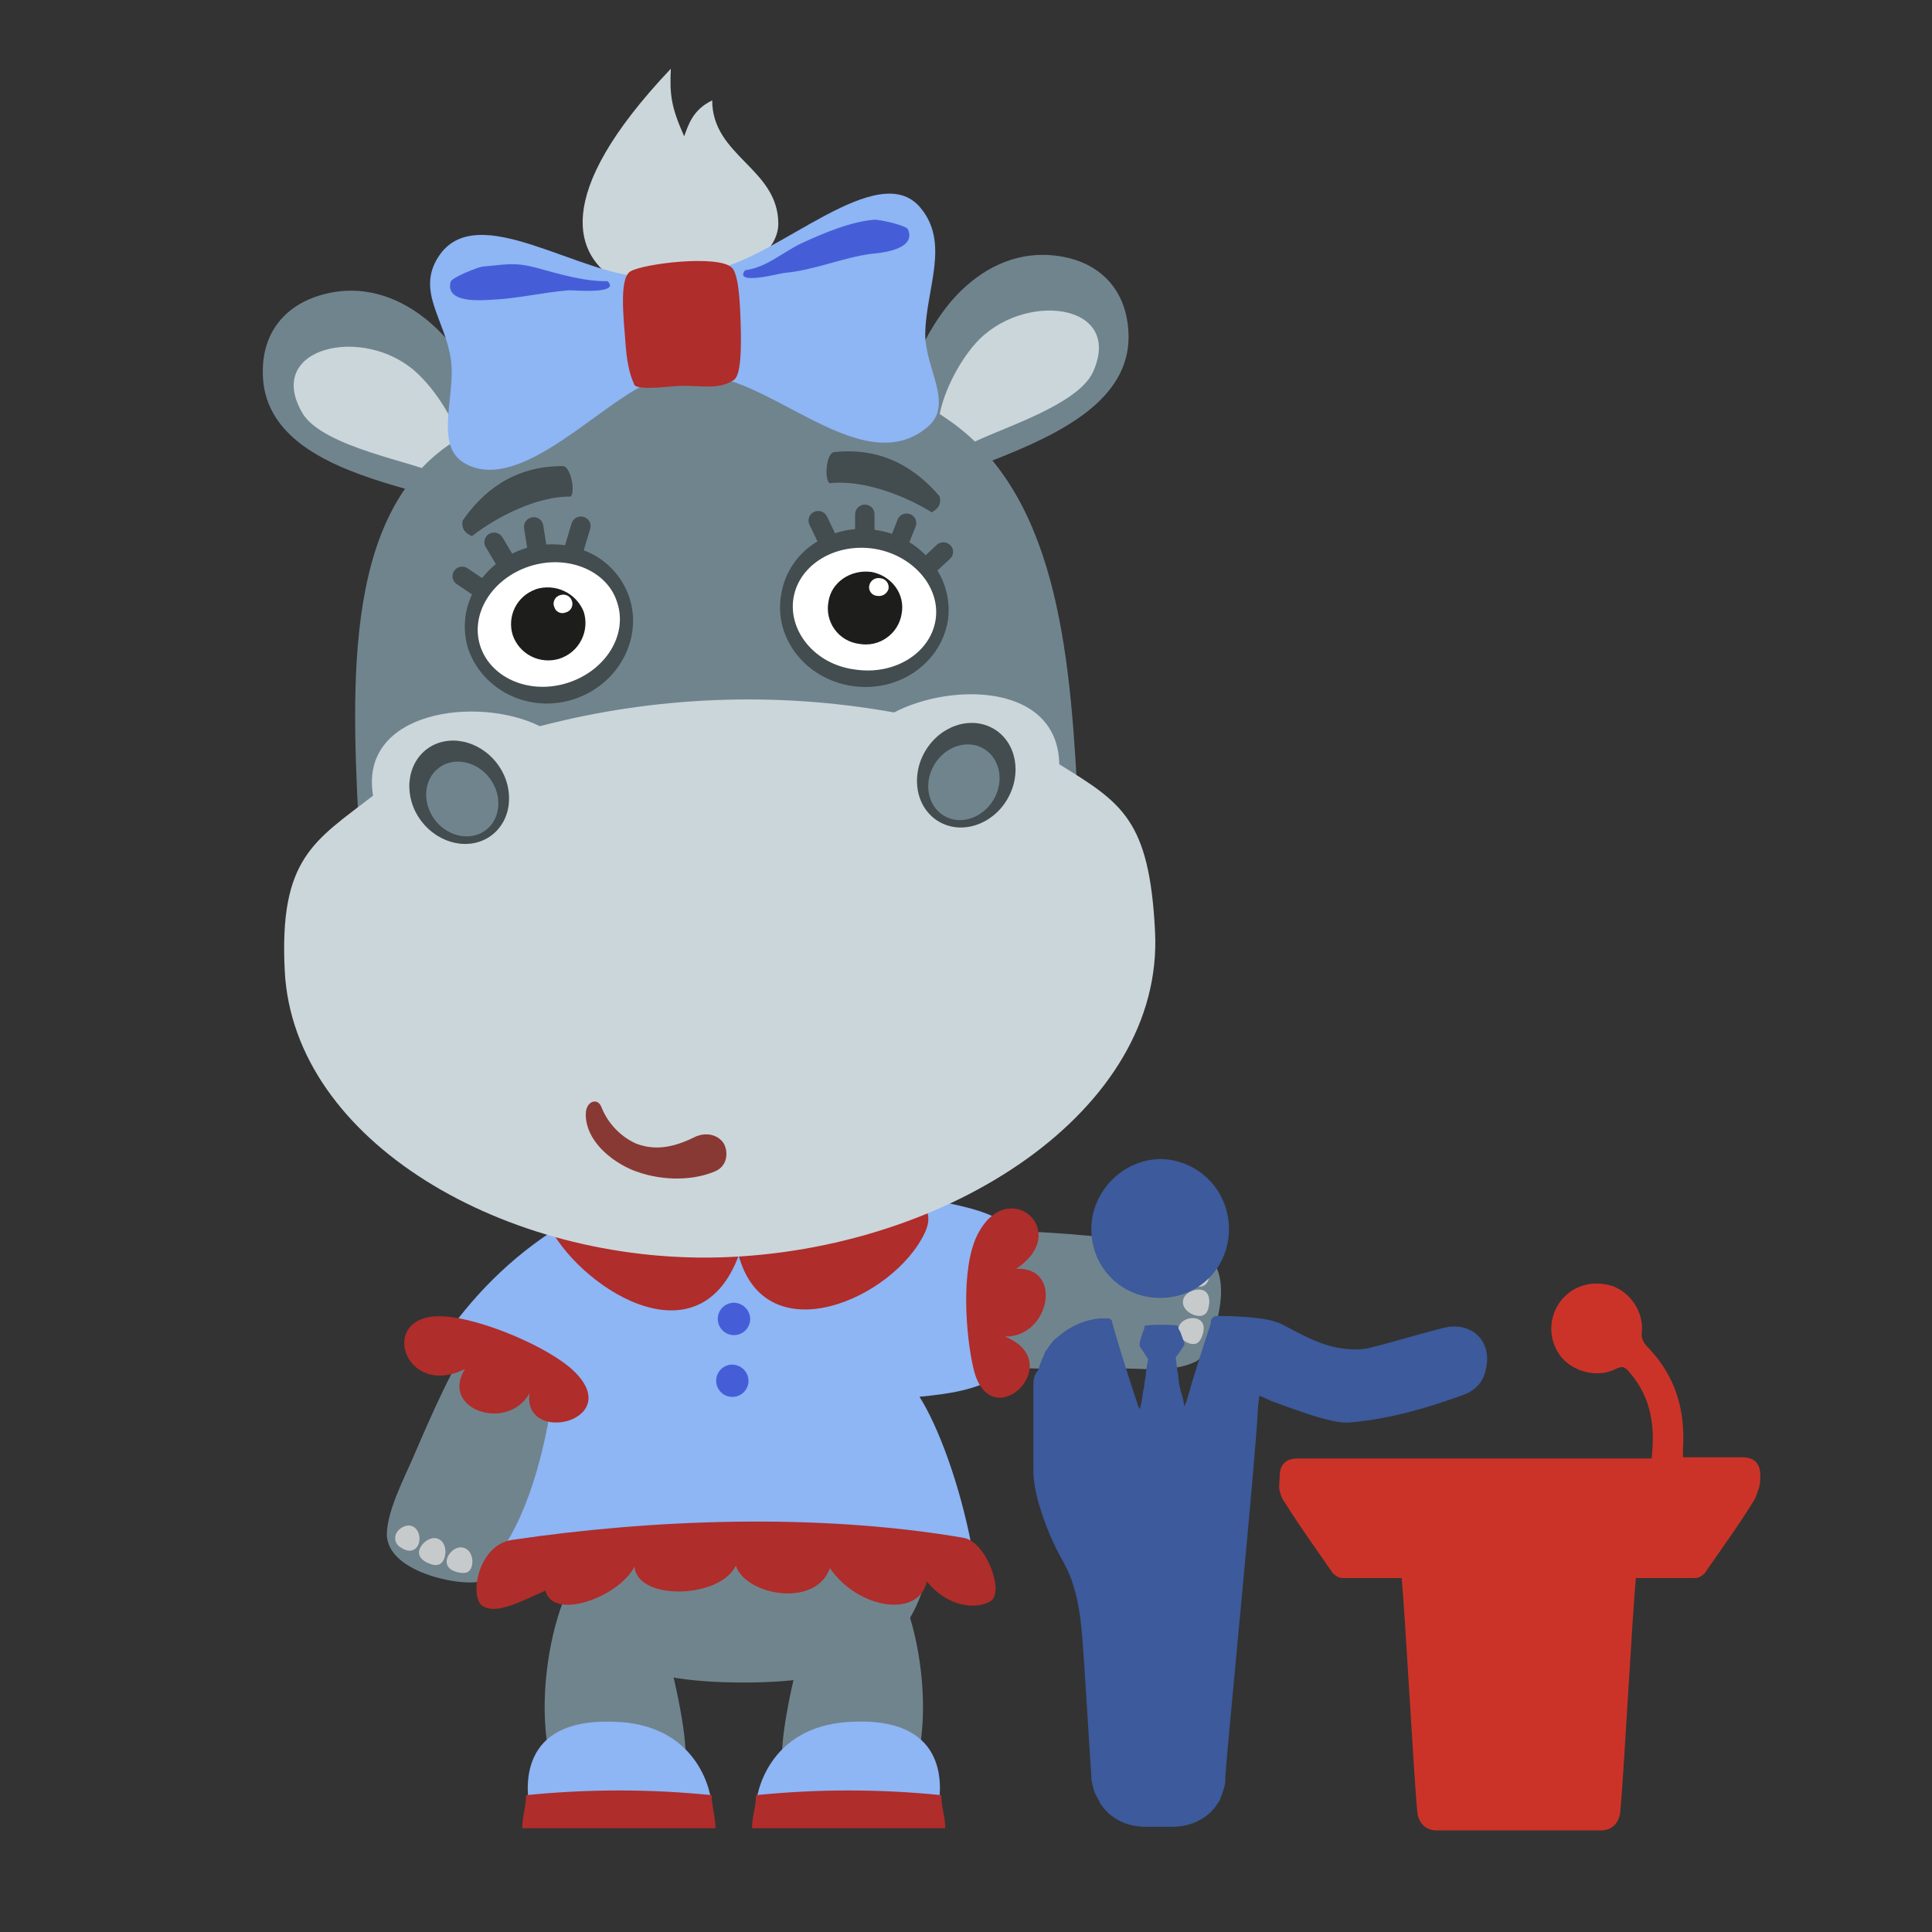 <svg xmlns="http://www.w3.org/2000/svg" xmlns:xlink="http://www.w3.org/1999/xlink" width="500" zoomAndPan="magnify" viewBox="0 0 375 375" height="500" preserveAspectRatio="xMidYMid meet" version="1.0"><rect x="0" y="0" width="375" height="375" fill="#333333" stroke="none"/><defs><clipPath id="aa8be8d3ba"><path d="M 168 239 L 236.992 239 L 236.992 266 L 168 266 Z M 168 239 " clip-rule="nonzero"/></clipPath><clipPath id="1904f06f17"><path d="M 51.004 56 L 100 56 L 100 98 L 51.004 98 Z M 51.004 56 " clip-rule="nonzero"/></clipPath><clipPath id="8f8638bfb4"><path d="M 113 13.094 L 152 13.094 L 152 57 L 113 57 Z M 113 13.094 " clip-rule="nonzero"/></clipPath></defs><g clip-path="url(#aa8be8d3ba)"><path fill="#70848e" d="M 232.277 264.16 C 234.914 262.805 240.691 247.129 233.594 243.324 C 229.539 241.141 221.938 240.961 217.859 240.516 C 201.434 238.84 172.109 235.504 169 251.102 C 166.582 262.578 170.879 265.289 178.965 265.164 C 189.086 264.953 202.574 266.098 216.285 265.633 C 221.648 265.449 227.426 266.645 232.312 264.176 Z M 232.277 264.16 " fill-opacity="1" fill-rule="evenodd"/></g><path fill="#c7cacb" d="M 229.961 246.887 C 230.09 245.766 231.418 244.941 232.504 244.891 C 232.797 244.879 233.078 244.93 233.352 245.035 C 233.625 245.141 233.867 245.301 234.074 245.508 C 234.281 245.715 234.438 245.953 234.543 246.227 C 234.652 246.5 234.699 246.781 234.688 247.074 C 234.805 248.844 234.012 249.602 233.07 249.727 C 231.695 249.91 229.785 248.621 229.988 246.895 Z M 234.68 253.039 C 234.57 254.531 234.031 255.328 233.012 255.414 C 231.52 255.531 229.414 254.25 229.617 252.5 C 229.801 250.922 231.875 250.082 233.262 250.367 C 234.324 250.594 234.812 251.547 234.719 253.062 Z M 233.457 258.902 C 233.113 260.148 232.574 260.891 231.621 260.875 C 230.273 260.875 228.488 259.543 228.707 257.918 C 228.926 256.297 230.891 255.574 232.211 255.926 C 233.324 256.207 233.945 257.207 233.484 258.902 Z M 233.457 258.902 " fill-opacity="1" fill-rule="evenodd"/><path fill="#70848e" d="M 93.914 306.695 C 91.438 308.332 74.93 305.703 75.09 297.656 C 75.176 293.062 78.73 286.363 80.328 282.562 C 86.883 267.422 98.32 240.223 113.457 245.133 C 124.641 248.672 124.934 253.719 120.859 260.688 C 115.762 269.426 110.129 281.73 103.02 293.457 C 100.238 298.043 98.457 303.652 93.914 306.695 Z M 93.914 306.695 " fill-opacity="1" fill-rule="evenodd"/><path fill="#c7cacb" d="M 79.969 296.23 C 78.93 295.793 77.566 296.535 76.988 297.477 C 76.844 297.723 76.754 297.988 76.719 298.273 C 76.684 298.559 76.703 298.836 76.785 299.113 C 76.863 299.387 76.992 299.637 77.176 299.859 C 77.355 300.078 77.574 300.258 77.828 300.391 C 79.285 301.359 80.363 301.031 80.93 300.273 C 81.77 299.164 81.574 296.871 79.969 296.203 Z M 83.031 303.359 C 84.383 303.988 85.348 303.914 85.941 303.062 C 86.781 301.816 86.672 299.355 85.047 298.691 C 83.59 298.074 81.828 299.48 81.406 300.812 C 81.078 301.852 81.676 302.742 83.051 303.383 Z M 88.746 305.152 C 90 305.465 90.934 305.363 91.363 304.523 C 92.004 303.34 91.734 301.133 90.227 300.504 C 88.719 299.879 87.125 301.234 86.766 302.582 C 86.477 303.695 87.043 304.723 88.746 305.152 Z M 88.746 305.152 " fill-opacity="1" fill-rule="evenodd"/><path fill="#70848e" d="M 164.918 299.078 C 175.547 299.273 182.629 328.07 177.391 343.938 C 167.812 357.68 153.637 346.953 152.078 342.758 C 150.051 337.297 159.836 299.172 164.918 299.062 Z M 164.918 299.078 " fill-opacity="1" fill-rule="evenodd"/><path fill="#8eb5f4" d="M 164.484 334.242 C 149.023 335.328 146.715 348.379 146.75 350.477 L 182.223 350.09 C 182.719 346.449 183.969 332.883 164.484 334.242 Z M 164.484 334.242 " fill-opacity="1" fill-rule="evenodd"/><path fill="#af2d2a" d="M 182.703 348.438 C 170.711 347.227 158.719 347.227 146.73 348.438 C 146.73 350.832 145.965 352.465 145.965 354.859 L 183.469 354.859 C 183.469 352.465 182.703 350.832 182.703 348.438 Z M 182.703 348.438 " fill-opacity="1" fill-rule="evenodd"/><path fill="#70848e" d="M 119.957 299.078 C 109.328 299.273 102.246 328.07 107.484 343.938 C 117.066 357.68 131.25 346.953 132.801 342.758 C 134.824 337.297 125.043 299.172 119.957 299.062 Z M 119.957 299.078 " fill-opacity="1" fill-rule="evenodd"/><path fill="#8eb5f4" d="M 120.395 334.242 C 135.859 335.328 138.168 348.379 138.125 350.492 L 102.656 350.105 C 102.16 346.465 100.906 332.898 120.395 334.258 Z M 120.395 334.242 " fill-opacity="1" fill-rule="evenodd"/><path fill="#af2d2a" d="M 102.176 348.438 C 114.164 347.227 126.156 347.227 138.148 348.438 C 138.148 350.832 138.875 352.465 138.875 354.859 L 101.371 354.859 C 101.371 352.465 102.102 350.832 102.102 348.438 Z M 102.176 348.438 " fill-opacity="1" fill-rule="evenodd"/><path fill="#70848e" d="M 144.441 227.656 C 123.477 227.656 106.371 267.457 106.371 294.688 C 106.371 321.914 123.477 326.574 144.441 326.574 C 165.406 326.574 181.047 321.422 181.047 294.191 C 181.047 266.965 165.406 227.656 144.441 227.656 Z M 144.441 227.656 " fill-opacity="1" fill-rule="evenodd"/><path fill="#8eb5f4" d="M 178.477 271.113 C 184.523 270.531 189.273 269.73 193.25 267.387 C 194.359 266.383 196.098 243.48 194.656 237.473 C 192.113 234.406 179.824 232.859 172.902 231.367 C 160.875 228.77 151.777 227.574 143.086 227.801 C 116.781 228.527 97.098 243.215 85.348 260.914 L 107.492 269.207 C 106.254 278.762 103.332 292.785 96.727 301.832 C 129.375 299.355 152.207 298.824 188.516 299.719 C 186.25 288.066 182.191 277.008 178.477 271.113 Z M 178.477 271.113 " fill-opacity="1" fill-rule="evenodd"/><path fill="#af2d2a" d="M 102.785 270.387 C 98.621 278.047 85.258 273.598 90.277 265.695 C 78.391 271.762 72.941 254.773 86.09 255.5 C 93.441 255.91 106.449 261.465 111.258 266.004 C 121.652 275.82 101.336 280.668 102.785 270.371 Z M 102.785 270.387 " fill-opacity="1" fill-rule="evenodd"/><path fill="#af2d2a" d="M 195.086 259.418 C 203.711 259.578 206.48 245.824 197.215 246.273 C 208.289 238.992 195.547 227.945 189.695 239.723 C 186.434 246.273 187.445 259.316 188.969 265.711 C 192.223 279.32 207.523 264.414 195.07 259.449 Z M 195.086 259.418 " fill-opacity="1" fill-rule="evenodd"/><path fill="#455ed8" d="M 142.344 252.859 C 141.93 252.875 141.535 252.969 141.16 253.141 C 140.781 253.312 140.453 253.551 140.168 253.852 C 139.887 254.152 139.672 254.5 139.523 254.887 C 139.379 255.273 139.309 255.672 139.32 256.086 C 139.332 256.5 139.422 256.895 139.59 257.273 C 139.758 257.652 139.988 257.984 140.289 258.27 C 140.586 258.559 140.93 258.777 141.312 258.93 C 141.699 259.082 142.098 259.152 142.512 259.148 C 142.926 259.141 143.324 259.059 143.703 258.895 C 144.086 258.73 144.418 258.504 144.711 258.207 C 145 257.914 145.223 257.574 145.379 257.191 C 145.539 256.809 145.613 256.41 145.613 255.996 C 145.605 255.574 145.512 255.168 145.344 254.777 C 145.172 254.391 144.934 254.047 144.625 253.754 C 144.32 253.461 143.969 253.234 143.574 253.082 C 143.18 252.926 142.77 252.852 142.344 252.859 Z M 142.344 252.859 " fill-opacity="1" fill-rule="evenodd"/><path fill="#455ed8" d="M 142.016 264.867 C 141.605 264.883 141.211 264.977 140.836 265.152 C 140.461 265.324 140.133 265.559 139.852 265.859 C 139.57 266.164 139.355 266.508 139.211 266.891 C 139.062 267.277 138.996 267.676 139.008 268.09 C 139.02 268.5 139.109 268.895 139.277 269.273 C 139.441 269.648 139.676 269.98 139.973 270.266 C 140.27 270.551 140.609 270.77 140.996 270.922 C 141.379 271.074 141.777 271.145 142.188 271.141 C 142.602 271.137 142.996 271.051 143.375 270.891 C 143.758 270.73 144.09 270.5 144.383 270.207 C 144.672 269.914 144.895 269.578 145.051 269.195 C 145.207 268.812 145.285 268.418 145.285 268.004 C 145.277 267.582 145.188 267.172 145.02 266.785 C 144.848 266.395 144.609 266.051 144.301 265.758 C 143.996 265.465 143.645 265.238 143.246 265.086 C 142.852 264.93 142.441 264.859 142.016 264.867 Z M 142.016 264.867 " fill-opacity="1" fill-rule="evenodd"/><path fill="#af2d2a" d="M 106.348 237.492 C 111.695 249.145 135.312 265.363 143.379 243.691 C 148.66 262.953 173.398 252.129 179.488 239.32 C 184.836 228.055 158.312 229.328 144.719 229.379 C 131.125 229.43 101.32 226.562 106.348 237.5 Z M 106.348 237.492 " fill-opacity="1" fill-rule="evenodd"/><path fill="#af2d2a" d="M 187.023 298.488 C 158.5 293.602 126.293 294.914 99.363 298.902 C 92.754 299.887 91.008 310.039 93.688 311.734 C 96.367 313.43 100.973 310.906 105.867 308.734 C 107.324 314.66 120.102 310.023 123.156 304.09 C 123.723 310.766 139.75 310.328 142.824 303.883 C 144.695 309.629 158.305 312.207 161.086 304.379 C 166.508 312.281 178.309 314.195 179.914 306.965 C 183.941 312.062 189.848 312.484 192.383 310.699 C 194.918 308.918 191.445 299.246 187.016 298.488 Z M 187.023 298.488 " fill-opacity="1" fill-rule="evenodd"/><path fill="#575756" d="M 193.645 59.871 C 188.602 60.137 186.469 63.871 186.723 68.828 C 186.98 73.789 186.375 77.453 191.406 77.191 C 196.441 76.926 203.953 73.344 203.699 68.387 C 203.441 63.426 198.68 59.648 193.645 59.871 Z M 193.645 59.871 " fill-opacity="1" fill-rule="evenodd"/><path fill="#70848e" d="M 219.031 64.504 C 219.543 74.395 211.578 80.621 202.48 85.121 C 196.258 88.199 189.508 90.48 184.574 92.562 C 179.309 94.789 170.137 90.109 173.492 80.734 C 176.57 72.152 180 62.785 186.57 56.406 C 191.363 51.754 198.051 48.293 206.398 49.852 C 212.754 51.047 218.566 55.445 219.031 64.488 Z M 219.031 64.504 " fill-opacity="1" fill-rule="evenodd"/><path fill="#cbd6da" d="M 212.156 72.195 C 208.957 79.289 190.816 84.145 187.598 86.664 C 186.871 87.219 182.121 82.34 182.191 81.699 C 182.746 76.73 185.98 70.453 189.309 66.695 C 198.43 56.383 218.238 58.688 212.156 72.195 Z M 212.156 72.195 " fill-opacity="1" fill-rule="evenodd"/><path fill="#575756" d="M 75.801 65.969 C 80.844 65.715 83.355 69.207 83.613 74.168 C 83.867 79.125 84.852 82.703 79.816 82.965 C 74.781 83.227 66.938 80.43 66.703 75.473 C 66.469 70.512 70.789 66.23 75.824 66.004 Z M 75.801 65.969 " fill-opacity="1" fill-rule="evenodd"/><g clip-path="url(#1904f06f17)"><path fill="#70848e" d="M 51.035 73.191 C 51.543 83.082 60.109 88.484 69.625 91.996 C 76.129 94.418 83.082 95.984 88.203 97.551 C 93.672 99.227 102.312 93.617 98 84.641 C 94.059 76.418 89.672 67.461 82.484 61.797 C 77.238 57.66 70.223 54.906 62.086 57.332 C 55.895 59.172 50.566 64.148 51.039 73.191 Z M 51.035 73.191 " fill-opacity="1" fill-rule="evenodd"/></g><path fill="#cbd6da" d="M 58.66 80.133 C 62.582 86.875 81.121 89.789 84.582 91.973 C 85.348 92.445 89.586 87.109 89.453 86.477 C 88.383 81.594 84.516 75.684 80.82 72.289 C 70.688 62.977 51.223 67.324 58.66 80.109 Z M 58.66 80.133 " fill-opacity="1" fill-rule="evenodd"/><g clip-path="url(#8f8638bfb4)"><path fill="#cbd6da" d="M 151.07 43.445 C 151.07 32.668 138.227 30.336 138.242 19.484 C 134.375 21.344 133.609 24.336 132.793 26.449 C 130.234 20.688 129.98 18.352 130.207 13.34 C 106.473 38.406 112.059 49.75 119.555 54.352 C 129.602 60.543 151.055 53.059 151.07 43.43 Z M 151.07 43.445 " fill-opacity="1" fill-rule="evenodd"/></g><path fill="#70848e" d="M 87.691 85.965 C 65.977 100.254 68.336 135.215 69.871 164.926 C 72.219 210.227 104.879 234.105 141.578 232.219 C 178.281 230.336 211.695 203.195 209.328 157.891 C 207.871 129.121 205.906 97.273 184.809 82.012 C 155.434 60.762 108.949 71.969 87.668 85.965 Z M 87.691 85.965 " fill-opacity="1" fill-rule="evenodd"/><path fill="#8eb5f4" d="M 138.941 52.203 C 151.113 49.902 170.5 30.629 178.617 40.27 C 184.445 47.164 179.75 55.969 179.59 64.715 C 179.469 71.516 185.367 78.551 179.914 82.992 C 169.32 91.66 155.348 78.805 142.758 74.254 C 138.039 72.543 127.941 72.988 123.527 75.516 C 113.707 81.152 99.879 95.527 90.168 89.91 C 84.195 86.461 88.492 76.805 87.531 69.887 C 86.438 62.008 80.734 56.582 85.098 49.832 C 92.609 38.23 113.008 54.199 126.359 53.77 C 130.602 53.586 134.801 53.078 138.965 52.25 Z M 138.941 52.203 " fill-opacity="1" fill-rule="evenodd"/><path fill="#af2d2a" d="M 142.039 51.922 C 143.336 53.219 143.641 58.234 143.77 63.199 C 143.895 67.863 143.816 72.828 142.445 73.746 C 139.234 75.93 135.445 74.562 130.789 74.969 C 129.465 75.086 123.629 75.754 123.125 74.672 C 122.055 72.363 121.633 69.77 121.383 66.266 C 121.078 61.984 120.117 54.031 122.359 52.68 C 124.895 51.141 139.516 49.41 142.031 51.949 Z M 142.039 51.922 " fill-opacity="1" fill-rule="evenodd"/><path fill="#455ed8" d="M 144.602 52.469 C 149.098 51.805 151.93 48.871 155.836 47.094 C 160.004 45.191 165.145 43.023 169.676 42.645 C 170.551 42.57 175.891 43.707 176.234 44.523 C 177.988 48.535 170.625 49.141 169.125 49.262 C 163.621 49.992 157.859 52.496 152.215 52.977 C 151.711 52.977 142.293 55.523 144.609 52.469 Z M 144.602 52.469 " fill-opacity="1" fill-rule="evenodd"/><path fill="#455ed8" d="M 117.887 54.57 C 113.348 54.668 108.309 53.113 104.199 52 C 99.828 50.82 98.227 51.359 93.711 51.738 C 92.828 51.82 87.715 53.836 87.473 54.695 C 86.309 58.961 93.656 58.262 95.168 58.199 C 100.703 57.957 104.789 56.812 110.465 56.34 C 110.969 56.297 120.629 57.199 117.918 54.57 Z M 117.887 54.57 " fill-opacity="1" fill-rule="evenodd"/><path fill="#434c4e" d="M 182.34 96.293 C 178.098 91.34 171.688 86.715 161.941 87.75 C 160.332 87.852 159.957 93.227 161.043 93.785 C 167.5 93.059 175.664 96.203 180.852 99.438 C 181.914 98.824 182.797 98.066 182.359 96.293 Z M 182.34 96.293 " fill-opacity="1" fill-rule="evenodd"/><path fill="#434c4e" d="M 89.781 101.074 C 93.492 95.715 99.383 90.449 109.211 90.473 C 110.82 90.414 111.746 95.715 110.727 96.387 C 104.23 96.305 96.434 100.297 91.609 104.055 C 90.488 103.551 89.535 102.891 89.781 101.074 Z M 89.781 101.074 " fill-opacity="1" fill-rule="evenodd"/><path fill="#434c4e" d="M 170.137 102.895 L 169.742 102.836 L 169.742 99.785 C 169.742 99.539 169.691 99.301 169.594 99.074 C 169.5 98.848 169.363 98.645 169.188 98.473 C 169.008 98.301 168.809 98.164 168.578 98.074 C 168.348 97.98 168.109 97.934 167.863 97.938 C 167.617 97.938 167.379 97.984 167.148 98.078 C 166.918 98.172 166.719 98.309 166.539 98.48 C 166.363 98.656 166.227 98.855 166.129 99.082 C 166.031 99.309 165.98 99.547 165.977 99.793 L 165.977 102.707 C 164.645 102.82 163.348 103.086 162.078 103.508 L 160.512 100.238 C 160.402 100.016 160.254 99.82 160.07 99.656 C 159.883 99.492 159.672 99.371 159.438 99.289 C 159.203 99.203 158.965 99.168 158.715 99.184 C 158.469 99.195 158.23 99.254 158.008 99.355 C 157.781 99.461 157.586 99.602 157.422 99.781 C 157.254 99.965 157.129 100.168 157.043 100.398 C 156.957 100.633 156.922 100.871 156.93 101.113 C 156.941 101.359 157 101.594 157.102 101.816 L 158.668 105.082 C 157.738 105.629 156.875 106.273 156.086 107.012 C 155.297 107.75 154.598 108.566 153.988 109.461 C 153.379 110.352 152.871 111.301 152.473 112.305 C 152.074 113.309 151.789 114.348 151.617 115.414 C 150.16 123.789 156.266 131.703 165.234 133.125 C 174.199 134.543 182.5 128.93 183.969 120.555 C 184.219 118.852 184.172 117.152 183.824 115.465 C 183.477 113.777 182.852 112.199 181.953 110.73 L 184.406 108.453 C 184.59 108.285 184.73 108.09 184.832 107.867 C 184.934 107.645 184.988 107.41 184.996 107.164 C 185.004 106.918 184.961 106.68 184.871 106.453 C 184.781 106.223 184.652 106.02 184.48 105.844 C 184.309 105.668 184.105 105.527 183.879 105.426 C 183.652 105.328 183.414 105.273 183.164 105.266 C 182.918 105.262 182.676 105.301 182.445 105.387 C 182.211 105.477 182.004 105.605 181.82 105.773 L 179.672 107.773 C 178.723 106.797 177.668 105.949 176.512 105.227 L 177.727 102.195 C 177.816 101.969 177.859 101.73 177.855 101.484 C 177.852 101.238 177.797 101 177.699 100.777 C 177.598 100.551 177.457 100.352 177.277 100.184 C 177.098 100.016 176.895 99.887 176.664 99.801 C 176.434 99.711 176.195 99.668 175.945 99.672 C 175.699 99.676 175.461 99.727 175.234 99.824 C 175.004 99.922 174.805 100.059 174.633 100.234 C 174.457 100.41 174.324 100.613 174.23 100.844 L 173.137 103.625 C 172.164 103.293 171.172 103.051 170.156 102.895 Z M 170.137 102.895 " fill-opacity="1" fill-rule="evenodd"/><path fill="#ffffff" d="M 169.824 106.535 C 162.164 105.293 155.129 109.582 154.027 116.004 C 152.93 122.426 158.137 128.902 165.781 129.926 C 173.438 131.172 180.473 126.891 181.574 120.461 C 182.672 114.031 177.254 107.797 169.824 106.535 Z M 169.824 106.535 " fill-opacity="1" fill-rule="evenodd"/><path fill="#1d1d1b" d="M 169.094 111.008 C 165.16 110.5 161.328 112.973 160.797 116.836 C 160.711 117.297 160.672 117.762 160.684 118.234 C 160.691 118.703 160.75 119.168 160.852 119.629 C 160.957 120.086 161.105 120.531 161.301 120.957 C 161.496 121.387 161.73 121.789 162.008 122.172 C 162.281 122.551 162.594 122.902 162.941 123.219 C 163.289 123.535 163.668 123.812 164.07 124.055 C 164.477 124.293 164.898 124.492 165.344 124.645 C 165.789 124.801 166.246 124.906 166.711 124.969 C 167.176 125.055 167.645 125.098 168.117 125.09 C 168.59 125.086 169.059 125.031 169.52 124.934 C 169.98 124.832 170.43 124.688 170.863 124.5 C 171.293 124.309 171.703 124.078 172.09 123.805 C 172.477 123.535 172.832 123.227 173.16 122.887 C 173.484 122.543 173.773 122.172 174.023 121.77 C 174.273 121.371 174.48 120.949 174.648 120.504 C 174.812 120.062 174.934 119.609 175.008 119.141 C 175.738 115.27 173.035 111.73 169.094 111 Z M 169.094 111.008 " fill-opacity="1" fill-rule="evenodd"/><path fill="#ffffff" d="M 170.871 112.23 C 170.641 112.184 170.41 112.184 170.176 112.227 C 169.945 112.27 169.73 112.352 169.531 112.477 C 169.332 112.605 169.164 112.766 169.027 112.957 C 168.891 113.148 168.793 113.355 168.738 113.586 C 168.676 113.836 168.668 114.082 168.723 114.332 C 168.773 114.582 168.875 114.809 169.031 115.012 C 169.188 115.215 169.379 115.375 169.605 115.488 C 169.836 115.605 170.078 115.664 170.332 115.668 C 170.562 115.703 170.789 115.695 171.016 115.645 C 171.242 115.598 171.453 115.512 171.648 115.387 C 171.844 115.262 172.012 115.109 172.148 114.922 C 172.289 114.738 172.395 114.535 172.461 114.316 C 172.508 114.07 172.5 113.824 172.441 113.582 C 172.387 113.34 172.281 113.117 172.129 112.918 C 171.977 112.723 171.793 112.562 171.574 112.441 C 171.355 112.324 171.121 112.254 170.871 112.23 Z M 170.871 112.23 " fill-opacity="1" fill-rule="evenodd"/><path fill="#434c4e" d="M 113.285 100.332 C 113.52 100.398 113.734 100.508 113.93 100.66 C 114.121 100.812 114.277 100.996 114.398 101.211 C 114.52 101.426 114.59 101.656 114.621 101.898 C 114.648 102.145 114.629 102.383 114.559 102.621 L 113.305 106.812 C 114.332 107.195 115.305 107.688 116.223 108.289 C 117.145 108.887 117.984 109.582 118.746 110.367 C 119.512 111.152 120.18 112.016 120.754 112.949 C 121.324 113.887 121.789 114.871 122.141 115.91 C 124.793 123.918 120.074 132.84 111.461 135.688 C 102.852 138.535 93.797 134.121 90.934 126.105 C 90.355 124.34 90.129 122.527 90.25 120.676 C 90.367 118.82 90.828 117.055 91.625 115.379 L 88.641 113.359 C 88.434 113.223 88.266 113.055 88.129 112.848 C 87.992 112.641 87.902 112.418 87.855 112.176 C 87.809 111.938 87.812 111.695 87.863 111.453 C 87.914 111.215 88.012 110.992 88.152 110.789 C 88.297 110.586 88.473 110.418 88.684 110.285 C 88.895 110.152 89.121 110.062 89.367 110.02 C 89.609 109.977 89.855 109.98 90.098 110.031 C 90.344 110.082 90.566 110.176 90.773 110.316 L 93.57 112.203 C 94.363 111.199 95.254 110.293 96.25 109.492 L 94.262 106.16 C 94.141 105.945 94.062 105.715 94.027 105.473 C 93.996 105.227 94.012 104.988 94.078 104.75 C 94.141 104.512 94.25 104.293 94.398 104.102 C 94.551 103.906 94.734 103.746 94.949 103.625 C 95.164 103.5 95.395 103.422 95.641 103.391 C 95.887 103.355 96.129 103.371 96.367 103.434 C 96.609 103.496 96.828 103.598 97.027 103.746 C 97.227 103.895 97.391 104.074 97.52 104.285 L 99.406 107.461 C 100.113 107.102 100.84 106.797 101.59 106.543 C 101.84 106.457 102.086 106.383 102.32 106.312 L 101.723 102.516 C 101.688 102.273 101.699 102.031 101.762 101.793 C 101.82 101.551 101.926 101.336 102.074 101.137 C 102.219 100.938 102.398 100.777 102.613 100.648 C 102.824 100.523 103.051 100.441 103.297 100.406 C 103.539 100.367 103.785 100.379 104.023 100.434 C 104.266 100.492 104.484 100.594 104.688 100.738 C 104.887 100.883 105.055 101.059 105.184 101.27 C 105.316 101.48 105.402 101.707 105.445 101.949 L 106.027 105.684 C 107.246 105.605 108.461 105.656 109.672 105.84 L 110.945 101.586 C 111.02 101.348 111.137 101.133 111.293 100.945 C 111.453 100.754 111.641 100.598 111.859 100.48 C 112.078 100.363 112.309 100.293 112.555 100.266 C 112.805 100.242 113.047 100.262 113.285 100.332 Z M 113.285 100.332 " fill-opacity="1" fill-rule="evenodd"/><path fill="#ffffff" d="M 102.793 109.918 C 110.113 107.543 117.828 110.711 119.762 116.84 C 121.945 123.176 117.574 130.145 110.254 132.52 C 102.934 134.895 95.438 131.727 93.285 125.602 C 91.102 119.266 95.473 112.289 102.793 109.914 Z M 102.793 109.918 " fill-opacity="1" fill-rule="evenodd"/><path fill="#1d1d1b" d="M 104.023 114.359 C 104.473 114.215 104.934 114.117 105.398 114.062 C 105.867 114.008 106.336 113.996 106.805 114.027 C 107.273 114.059 107.738 114.133 108.195 114.25 C 108.648 114.371 109.09 114.527 109.516 114.73 C 109.941 114.93 110.348 115.168 110.727 115.445 C 111.109 115.723 111.461 116.031 111.785 116.371 C 112.109 116.715 112.398 117.082 112.652 117.48 C 112.906 117.875 113.121 118.293 113.297 118.727 C 113.441 119.184 113.539 119.645 113.594 120.121 C 113.645 120.594 113.652 121.066 113.609 121.543 C 113.57 122.016 113.484 122.48 113.352 122.941 C 113.219 123.398 113.043 123.84 112.824 124.262 C 112.605 124.684 112.348 125.082 112.051 125.457 C 111.754 125.828 111.426 126.168 111.062 126.477 C 110.695 126.785 110.309 127.055 109.891 127.285 C 109.473 127.516 109.039 127.707 108.586 127.852 C 108.137 127.992 107.68 128.09 107.215 128.141 C 106.746 128.191 106.281 128.199 105.812 128.16 C 105.344 128.121 104.887 128.039 104.434 127.914 C 103.98 127.785 103.547 127.617 103.129 127.406 C 102.707 127.195 102.312 126.945 101.941 126.66 C 101.57 126.371 101.23 126.051 100.922 125.699 C 100.613 125.344 100.344 124.965 100.105 124.559 C 99.871 124.152 99.676 123.73 99.523 123.285 C 99.383 122.848 99.289 122.395 99.234 121.938 C 99.184 121.477 99.176 121.02 99.215 120.559 C 99.25 120.098 99.332 119.645 99.457 119.199 C 99.582 118.758 99.75 118.328 99.957 117.914 C 100.164 117.504 100.41 117.113 100.695 116.75 C 100.98 116.387 101.297 116.051 101.645 115.75 C 101.992 115.445 102.367 115.18 102.77 114.949 C 103.168 114.719 103.586 114.527 104.023 114.379 Z M 104.023 114.359 " fill-opacity="1" fill-rule="evenodd"/><path fill="#ffffff" d="M 108.84 115.488 C 109.066 115.418 109.293 115.398 109.527 115.426 C 109.762 115.449 109.98 115.52 110.188 115.633 C 110.391 115.746 110.566 115.895 110.715 116.078 C 110.859 116.266 110.961 116.469 111.027 116.695 C 111.098 116.922 111.121 117.152 111.098 117.391 C 111.074 117.629 111.004 117.848 110.887 118.055 C 110.77 118.262 110.617 118.438 110.426 118.582 C 110.234 118.727 110.027 118.824 109.793 118.879 C 109.582 118.969 109.363 119.012 109.137 119.008 C 108.906 119.004 108.691 118.957 108.484 118.859 C 108.273 118.766 108.094 118.633 107.941 118.465 C 107.789 118.293 107.68 118.102 107.609 117.883 C 107.5 117.645 107.445 117.395 107.453 117.133 C 107.457 116.871 107.52 116.625 107.641 116.391 C 107.758 116.156 107.922 115.961 108.133 115.805 C 108.344 115.648 108.574 115.543 108.832 115.496 Z M 108.84 115.488 " fill-opacity="1" fill-rule="evenodd"/><path fill="#cbd6da" d="M 173.551 138.281 C 184.766 132.418 205.336 132.66 205.605 148.344 C 217.734 155.852 223.09 159.004 224.191 180.742 C 226.004 215.695 183.809 242.781 139.777 244.055 C 98.414 245.25 57.035 221.742 55.273 188.52 C 54.137 166.562 61.016 163.25 72.414 154.438 C 69.633 137.969 92.711 134.965 104.789 140.953 C 116.012 138.023 127.418 136.336 139.008 135.883 C 150.598 135.434 162.102 136.23 173.516 138.281 Z M 173.551 138.281 " fill-opacity="1" fill-rule="evenodd"/><path fill="#434c4e" d="M 192.93 141.492 C 188.559 138.879 182.594 140.762 179.629 145.723 C 176.664 150.684 177.812 156.828 182.18 159.441 C 186.543 162.055 192.516 160.172 195.473 155.203 C 198.43 150.238 197.293 144.098 192.93 141.492 Z M 192.93 141.492 " fill-opacity="1" fill-rule="evenodd"/><path fill="#70848e" d="M 190.977 145.336 C 187.824 143.441 183.496 144.82 181.355 148.402 C 179.211 151.984 180.043 156.414 183.199 158.328 C 186.352 160.242 190.68 158.836 192.828 155.262 C 194.977 151.688 194.141 147.25 190.977 145.336 Z M 190.977 145.336 " fill-opacity="1" fill-rule="evenodd"/><path fill="#434c4e" d="M 82.848 145.402 C 86.918 142.359 93.047 143.633 96.516 148.242 C 99.98 152.852 99.465 159.102 95.391 162.152 C 91.32 165.203 85.191 163.922 81.734 159.312 C 78.273 154.703 78.82 148.445 82.848 145.402 Z M 82.848 145.402 " fill-opacity="1" fill-rule="evenodd"/><path fill="#70848e" d="M 85.188 149.02 C 88.102 146.836 92.574 147.738 95.07 151.074 C 97.57 154.41 97.207 158.969 94.262 161.152 C 91.32 163.34 86.875 162.434 84.379 159.102 C 81.879 155.766 82.234 151.242 85.188 149.035 Z M 85.188 149.02 " fill-opacity="1" fill-rule="evenodd"/><path fill="#893934" d="M 135.254 220.531 C 137.492 219.629 139.777 220.531 140.602 222.172 C 141.449 224.035 140.996 226.469 138.754 227.371 C 133.914 229.418 127.57 229.105 122.559 227.02 C 117.102 224.609 113.344 220.184 113.727 215.777 C 114.012 213.594 116.109 213.074 116.766 214.961 C 117.391 216.512 118.281 217.891 119.434 219.098 C 120.586 220.309 121.922 221.262 123.438 221.961 C 127.598 223.562 131.379 222.449 135.254 220.504 Z M 135.254 220.531 " fill-opacity="1" fill-rule="evenodd"/><path fill="#3c5a9c" d="M 238.543 238.562 C 238.543 246.062 232.684 251.922 225.184 251.922 C 217.684 251.922 211.824 246.062 211.824 238.562 C 211.824 231.297 217.918 224.969 225.418 224.969 C 232.684 225.203 238.543 231.062 238.543 238.562 Z M 280.027 257.781 C 275.34 258.953 270.887 260.359 266.199 261.531 C 264.559 262 262.684 262 260.809 261.766 C 256.824 261.297 253.309 259.422 249.793 257.547 C 248.621 256.844 247.215 256.375 246.043 256.141 C 243.23 255.672 240.184 255.438 237.371 255.438 L 235.965 255.438 C 235.73 255.438 235.496 255.672 235.262 255.906 C 235.027 256.141 235.027 256.375 235.027 256.844 C 233.387 261.766 231.746 266.922 230.34 271.844 C 230.34 272.078 230.105 272.312 229.871 273.016 C 229.871 272.547 229.637 271.375 229.168 269.969 C 228.934 269.031 228.699 267.859 228.699 266.922 C 228.465 265.984 228.23 263.641 228.23 263.406 C 228.23 263.406 228.23 263.172 228.465 263.172 L 229.871 261.062 L 229.871 260.594 C 229.637 260.125 229.168 258.484 228.934 258.25 C 228.934 258.016 228.699 258.016 228.699 257.781 L 228.699 257.547 C 228.699 257.312 228.465 257.312 228.465 257.312 C 227.996 257.078 222.84 257.078 222.371 257.312 C 222.137 257.312 222.137 257.312 222.137 257.547 L 222.137 257.781 C 221.902 258.25 221.199 260.359 221.199 260.828 L 221.199 261.297 L 222.605 263.406 C 222.605 263.406 222.605 263.641 222.84 263.641 L 222.84 263.875 C 222.84 263.875 222.371 266.219 222.371 267.156 C 222.137 268.094 222.137 269.031 221.902 269.969 C 221.668 271.609 221.434 273.016 221.199 273.484 C 220.965 273.016 220.73 272.547 220.73 272.312 C 219.09 267.391 217.449 262.234 216.043 257.312 C 216.043 257.078 215.809 256.609 215.809 256.375 C 215.809 256.141 215.574 256.141 215.34 255.906 L 213.465 255.906 C 210.652 256.141 208.074 257.312 205.965 258.953 C 205.496 259.422 205.027 259.656 204.559 260.125 C 204.09 260.594 203.621 261.297 203.152 262 C 202.918 262.234 202.684 262.703 202.684 262.938 C 202.215 263.875 201.746 265.047 201.512 265.984 C 200.809 266.688 200.574 267.625 200.574 268.797 L 200.574 285.203 C 200.574 287.547 201.043 289.891 201.746 292.234 C 202.918 296.219 204.559 299.969 206.434 303.25 C 209.715 309.109 209.949 316.141 210.418 322.703 C 210.887 329.5 211.355 337.938 211.824 344.734 L 211.824 345.203 C 212.059 346.609 212.293 347.781 212.996 348.953 C 213.23 349.422 213.465 349.656 213.465 349.891 C 215.34 352.938 218.621 354.578 222.371 354.578 L 227.527 354.578 C 231.512 354.578 234.793 352.703 236.434 349.891 C 236.668 349.656 236.902 349.188 236.902 348.953 C 237.371 347.781 237.84 346.609 237.84 345.438 L 237.84 344.734 C 238.309 337.938 243.699 283.328 244.168 273.484 C 244.168 272.547 244.402 271.844 244.402 270.906 C 245.105 271.141 245.574 271.375 246.043 271.609 C 246.98 272.078 247.918 272.312 249.09 272.781 C 251.668 273.719 254.246 274.656 256.824 275.359 C 258.699 275.828 260.574 276.297 262.449 276.062 C 269.949 275.359 277.215 273.25 284.246 270.672 C 286.59 269.734 287.996 268.094 288.465 265.516 C 289.637 259.891 285.184 256.375 280.027 257.781 Z M 280.027 257.781 " fill-opacity="1" fill-rule="nonzero"/><path fill="#cc3328" d="M 341.668 286.375 C 341.668 284.031 340.496 282.859 338.152 282.859 L 326.668 282.859 L 326.668 281.219 C 327.137 273.719 325.262 267.156 319.871 261.531 C 318.934 260.594 318.465 259.656 318.699 258.25 C 318.934 254.5 316.355 250.75 312.84 249.578 C 308.855 248.406 304.871 249.578 302.527 253.094 C 300.418 256.375 300.652 260.594 303.23 263.641 C 305.809 266.453 310.262 267.391 313.543 265.75 C 314.949 265.047 315.418 265.281 316.355 266.453 C 320.574 271.375 321.277 277 320.574 283.094 L 251.902 283.094 C 249.559 283.094 248.387 284.266 248.387 286.609 C 248.387 287.547 248.152 288.484 248.387 289.422 C 248.621 290.125 248.855 291.062 249.324 291.531 C 252.371 296.453 255.652 300.906 258.699 305.359 C 259.168 305.828 259.871 306.297 260.574 306.297 L 272.059 306.297 C 272.762 313.562 274.402 344.734 275.105 351.766 C 275.34 353.875 276.746 355.281 278.855 355.281 L 310.73 355.281 C 312.84 355.281 314.246 353.875 314.48 351.766 C 315.184 344.734 316.824 313.328 317.527 306.297 L 329.012 306.297 C 329.715 306.297 330.418 305.828 330.887 305.359 C 333.934 300.906 337.215 296.453 340.262 291.531 C 340.73 290.828 340.965 290.125 341.199 289.422 C 341.668 288.25 341.668 287.312 341.668 286.375 Z M 341.668 286.375 " fill-opacity="1" fill-rule="nonzero"/></svg>